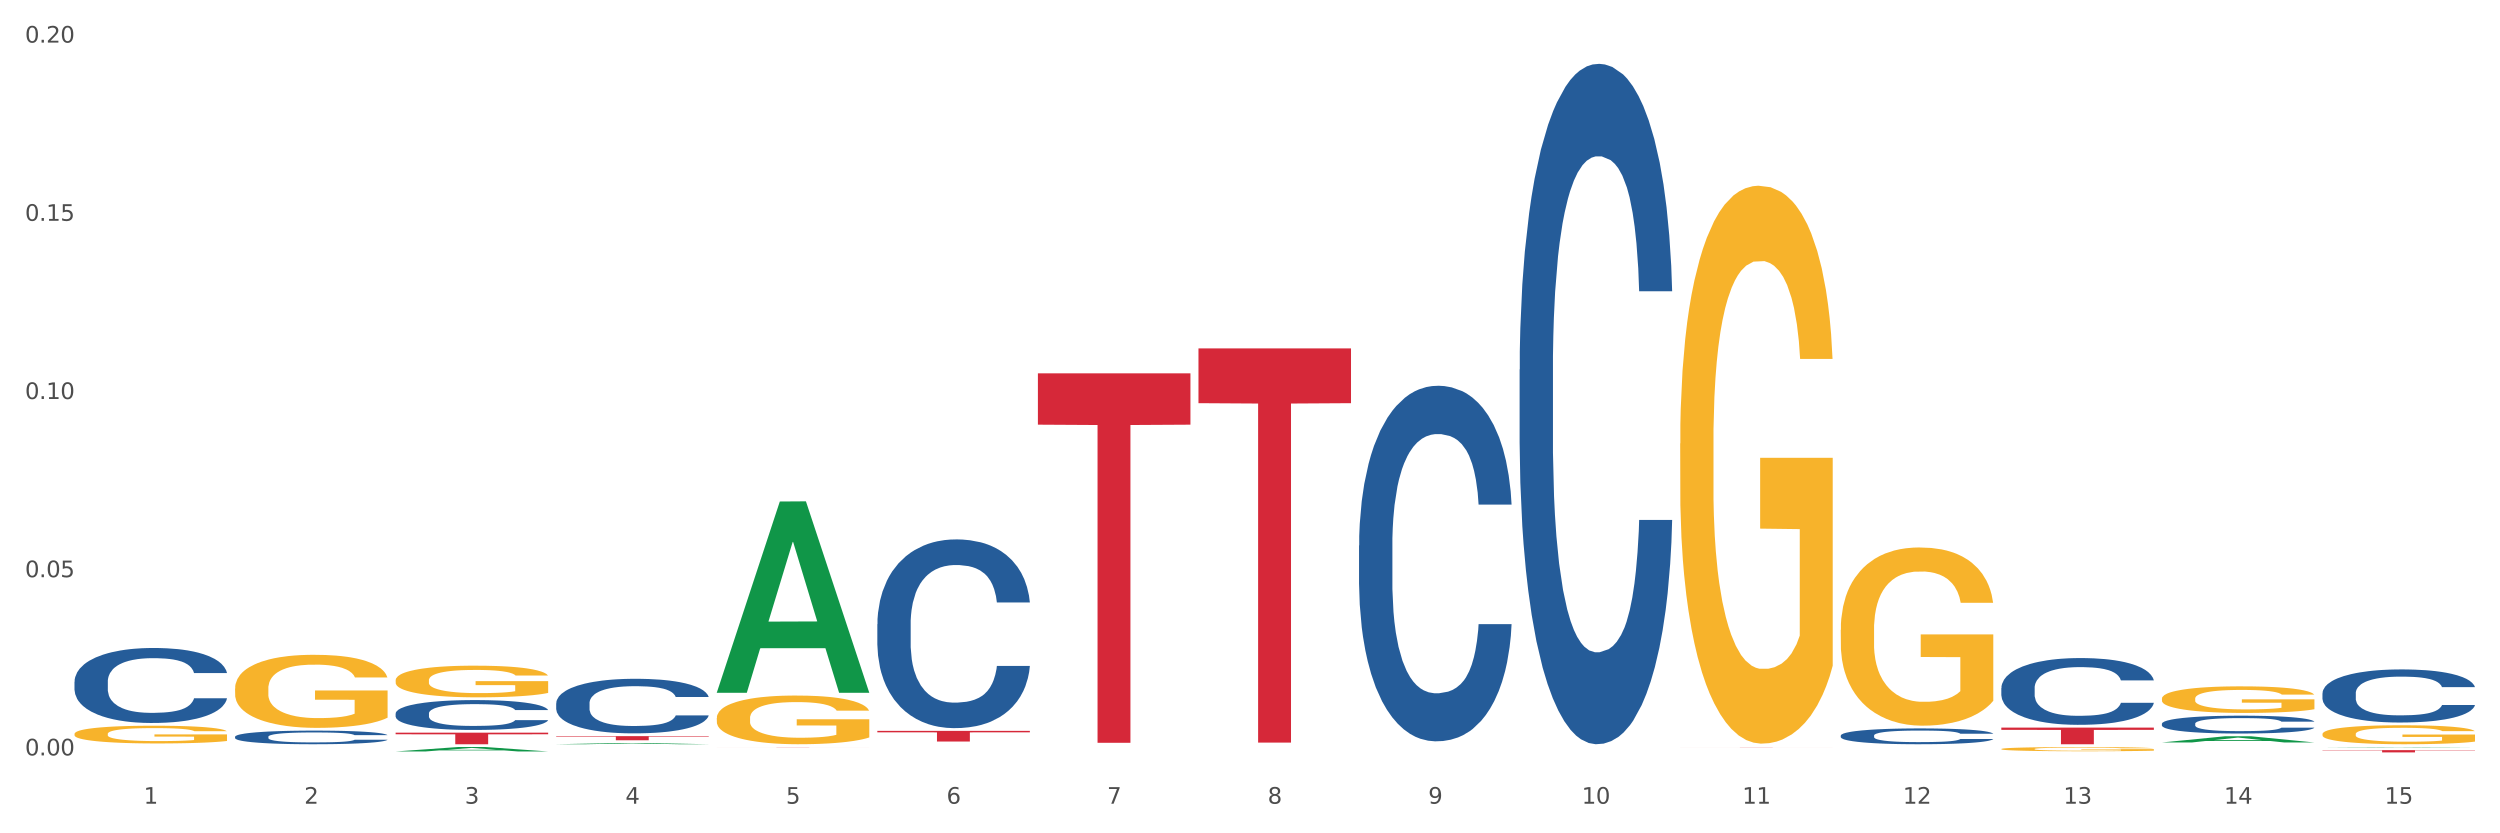 <?xml version="1.0" encoding="utf-8" standalone="no"?>
<!DOCTYPE svg PUBLIC "-//W3C//DTD SVG 1.1//EN"
  "http://www.w3.org/Graphics/SVG/1.1/DTD/svg11.dtd">
<svg xmlns:xlink="http://www.w3.org/1999/xlink" width="1080pt" height="360pt" viewBox="0 0 1080 360" xmlns="http://www.w3.org/2000/svg" version="1.1">
 <rect x="0" y="0" width="1080" height="360" fill="#333333" stroke="none"/>
 <defs>
  <style type="text/css">*{stroke-linejoin: round; stroke-linecap: butt}</style>
 </defs>
 <g id="figure_1">
  <g id="patch_1">
   <path d="M 0 360 
L 1080 360 
L 1080 0 
L 0 0 
z
" style="fill: #ffffff; stroke: #ffffff; stroke-linejoin: miter"/>
  </g>
  <g id="axes_1">
   <g id="matplotlib.axis_1">
    <g id="xtick_1">
     <g id="text_1">
      <!-- 1 -->
      <g style="fill: #4d4d4d" transform="translate(62.07 347.204) scale(0.096 -0.096)">
       <defs>
        <path id="DejaVuSans-31" d="M 794 531 
L 1825 531 
L 1825 4091 
L 703 3866 
L 703 4441 
L 1819 4666 
L 2450 4666 
L 2450 531 
L 3481 531 
L 3481 0 
L 794 0 
L 794 531 
z
" transform="scale(0.016)"/>
       </defs>
       <use xlink:href="#DejaVuSans-31"/>
      </g>
     </g>
    </g>
    <g id="xtick_2">
     <g id="text_2">
      <!-- 2 -->
      <g style="fill: #4d4d4d" transform="translate(131.436 347.204) scale(0.096 -0.096)">
       <defs>
        <path id="DejaVuSans-32" d="M 1228 531 
L 3431 531 
L 3431 0 
L 469 0 
L 469 531 
Q 828 903 1448 1529 
Q 2069 2156 2228 2338 
Q 2531 2678 2651 2914 
Q 2772 3150 2772 3378 
Q 2772 3750 2511 3984 
Q 2250 4219 1831 4219 
Q 1534 4219 1204 4116 
Q 875 4013 500 3803 
L 500 4441 
Q 881 4594 1212 4672 
Q 1544 4750 1819 4750 
Q 2544 4750 2975 4387 
Q 3406 4025 3406 3419 
Q 3406 3131 3298 2873 
Q 3191 2616 2906 2266 
Q 2828 2175 2409 1742 
Q 1991 1309 1228 531 
z
" transform="scale(0.016)"/>
       </defs>
       <use xlink:href="#DejaVuSans-32"/>
      </g>
     </g>
    </g>
    <g id="xtick_3">
     <g id="text_3">
      <!-- 3 -->
      <g style="fill: #4d4d4d" transform="translate(200.802 347.204) scale(0.096 -0.096)">
       <defs>
        <path id="DejaVuSans-33" d="M 2597 2516 
Q 3050 2419 3304 2112 
Q 3559 1806 3559 1356 
Q 3559 666 3084 287 
Q 2609 -91 1734 -91 
Q 1441 -91 1130 -33 
Q 819 25 488 141 
L 488 750 
Q 750 597 1062 519 
Q 1375 441 1716 441 
Q 2309 441 2620 675 
Q 2931 909 2931 1356 
Q 2931 1769 2642 2001 
Q 2353 2234 1838 2234 
L 1294 2234 
L 1294 2753 
L 1863 2753 
Q 2328 2753 2575 2939 
Q 2822 3125 2822 3475 
Q 2822 3834 2567 4026 
Q 2313 4219 1838 4219 
Q 1578 4219 1281 4162 
Q 984 4106 628 3988 
L 628 4550 
Q 988 4650 1302 4700 
Q 1616 4750 1894 4750 
Q 2613 4750 3031 4423 
Q 3450 4097 3450 3541 
Q 3450 3153 3228 2886 
Q 3006 2619 2597 2516 
z
" transform="scale(0.016)"/>
       </defs>
       <use xlink:href="#DejaVuSans-33"/>
      </g>
     </g>
    </g>
    <g id="xtick_4">
     <g id="text_4">
      <!-- 4 -->
      <g style="fill: #4d4d4d" transform="translate(270.169 347.204) scale(0.096 -0.096)">
       <defs>
        <path id="DejaVuSans-34" d="M 2419 4116 
L 825 1625 
L 2419 1625 
L 2419 4116 
z
M 2253 4666 
L 3047 4666 
L 3047 1625 
L 3713 1625 
L 3713 1100 
L 3047 1100 
L 3047 0 
L 2419 0 
L 2419 1100 
L 313 1100 
L 313 1709 
L 2253 4666 
z
" transform="scale(0.016)"/>
       </defs>
       <use xlink:href="#DejaVuSans-34"/>
      </g>
     </g>
    </g>
    <g id="xtick_5">
     <g id="text_5">
      <!-- 5 -->
      <g style="fill: #4d4d4d" transform="translate(339.535 347.204) scale(0.096 -0.096)">
       <defs>
        <path id="DejaVuSans-35" d="M 691 4666 
L 3169 4666 
L 3169 4134 
L 1269 4134 
L 1269 2991 
Q 1406 3038 1543 3061 
Q 1681 3084 1819 3084 
Q 2600 3084 3056 2656 
Q 3513 2228 3513 1497 
Q 3513 744 3044 326 
Q 2575 -91 1722 -91 
Q 1428 -91 1123 -41 
Q 819 9 494 109 
L 494 744 
Q 775 591 1075 516 
Q 1375 441 1709 441 
Q 2250 441 2565 725 
Q 2881 1009 2881 1497 
Q 2881 1984 2565 2268 
Q 2250 2553 1709 2553 
Q 1456 2553 1204 2497 
Q 953 2441 691 2322 
L 691 4666 
z
" transform="scale(0.016)"/>
       </defs>
       <use xlink:href="#DejaVuSans-35"/>
      </g>
     </g>
    </g>
    <g id="xtick_6">
     <g id="text_6">
      <!-- 6 -->
      <g style="fill: #4d4d4d" transform="translate(408.901 347.204) scale(0.096 -0.096)">
       <defs>
        <path id="DejaVuSans-36" d="M 2113 2584 
Q 1688 2584 1439 2293 
Q 1191 2003 1191 1497 
Q 1191 994 1439 701 
Q 1688 409 2113 409 
Q 2538 409 2786 701 
Q 3034 994 3034 1497 
Q 3034 2003 2786 2293 
Q 2538 2584 2113 2584 
z
M 3366 4563 
L 3366 3988 
Q 3128 4100 2886 4159 
Q 2644 4219 2406 4219 
Q 1781 4219 1451 3797 
Q 1122 3375 1075 2522 
Q 1259 2794 1537 2939 
Q 1816 3084 2150 3084 
Q 2853 3084 3261 2657 
Q 3669 2231 3669 1497 
Q 3669 778 3244 343 
Q 2819 -91 2113 -91 
Q 1303 -91 875 529 
Q 447 1150 447 2328 
Q 447 3434 972 4092 
Q 1497 4750 2381 4750 
Q 2619 4750 2861 4703 
Q 3103 4656 3366 4563 
z
" transform="scale(0.016)"/>
       </defs>
       <use xlink:href="#DejaVuSans-36"/>
      </g>
     </g>
    </g>
    <g id="xtick_7">
     <g id="text_7">
      <!-- 7 -->
      <g style="fill: #4d4d4d" transform="translate(478.267 347.204) scale(0.096 -0.096)">
       <defs>
        <path id="DejaVuSans-37" d="M 525 4666 
L 3525 4666 
L 3525 4397 
L 1831 0 
L 1172 0 
L 2766 4134 
L 525 4134 
L 525 4666 
z
" transform="scale(0.016)"/>
       </defs>
       <use xlink:href="#DejaVuSans-37"/>
      </g>
     </g>
    </g>
    <g id="xtick_8">
     <g id="text_8">
      <!-- 8 -->
      <g style="fill: #4d4d4d" transform="translate(547.634 347.204) scale(0.096 -0.096)">
       <defs>
        <path id="DejaVuSans-38" d="M 2034 2216 
Q 1584 2216 1326 1975 
Q 1069 1734 1069 1313 
Q 1069 891 1326 650 
Q 1584 409 2034 409 
Q 2484 409 2743 651 
Q 3003 894 3003 1313 
Q 3003 1734 2745 1975 
Q 2488 2216 2034 2216 
z
M 1403 2484 
Q 997 2584 770 2862 
Q 544 3141 544 3541 
Q 544 4100 942 4425 
Q 1341 4750 2034 4750 
Q 2731 4750 3128 4425 
Q 3525 4100 3525 3541 
Q 3525 3141 3298 2862 
Q 3072 2584 2669 2484 
Q 3125 2378 3379 2068 
Q 3634 1759 3634 1313 
Q 3634 634 3220 271 
Q 2806 -91 2034 -91 
Q 1263 -91 848 271 
Q 434 634 434 1313 
Q 434 1759 690 2068 
Q 947 2378 1403 2484 
z
M 1172 3481 
Q 1172 3119 1398 2916 
Q 1625 2713 2034 2713 
Q 2441 2713 2670 2916 
Q 2900 3119 2900 3481 
Q 2900 3844 2670 4047 
Q 2441 4250 2034 4250 
Q 1625 4250 1398 4047 
Q 1172 3844 1172 3481 
z
" transform="scale(0.016)"/>
       </defs>
       <use xlink:href="#DejaVuSans-38"/>
      </g>
     </g>
    </g>
    <g id="xtick_9">
     <g id="text_9">
      <!-- 9 -->
      <g style="fill: #4d4d4d" transform="translate(617 347.204) scale(0.096 -0.096)">
       <defs>
        <path id="DejaVuSans-39" d="M 703 97 
L 703 672 
Q 941 559 1184 500 
Q 1428 441 1663 441 
Q 2288 441 2617 861 
Q 2947 1281 2994 2138 
Q 2813 1869 2534 1725 
Q 2256 1581 1919 1581 
Q 1219 1581 811 2004 
Q 403 2428 403 3163 
Q 403 3881 828 4315 
Q 1253 4750 1959 4750 
Q 2769 4750 3195 4129 
Q 3622 3509 3622 2328 
Q 3622 1225 3098 567 
Q 2575 -91 1691 -91 
Q 1453 -91 1209 -44 
Q 966 3 703 97 
z
M 1959 2075 
Q 2384 2075 2632 2365 
Q 2881 2656 2881 3163 
Q 2881 3666 2632 3958 
Q 2384 4250 1959 4250 
Q 1534 4250 1286 3958 
Q 1038 3666 1038 3163 
Q 1038 2656 1286 2365 
Q 1534 2075 1959 2075 
z
" transform="scale(0.016)"/>
       </defs>
       <use xlink:href="#DejaVuSans-39"/>
      </g>
     </g>
    </g>
    <g id="xtick_10">
     <g id="text_10">
      <!-- 10 -->
      <g style="fill: #4d4d4d" transform="translate(683.312 347.204) scale(0.096 -0.096)">
       <defs>
        <path id="DejaVuSans-30" d="M 2034 4250 
Q 1547 4250 1301 3770 
Q 1056 3291 1056 2328 
Q 1056 1369 1301 889 
Q 1547 409 2034 409 
Q 2525 409 2770 889 
Q 3016 1369 3016 2328 
Q 3016 3291 2770 3770 
Q 2525 4250 2034 4250 
z
M 2034 4750 
Q 2819 4750 3233 4129 
Q 3647 3509 3647 2328 
Q 3647 1150 3233 529 
Q 2819 -91 2034 -91 
Q 1250 -91 836 529 
Q 422 1150 422 2328 
Q 422 3509 836 4129 
Q 1250 4750 2034 4750 
z
" transform="scale(0.016)"/>
       </defs>
       <use xlink:href="#DejaVuSans-31"/>
       <use xlink:href="#DejaVuSans-30" transform="translate(63.623 0)"/>
      </g>
     </g>
    </g>
    <g id="xtick_11">
     <g id="text_11">
      <!-- 11 -->
      <g style="fill: #4d4d4d" transform="translate(752.678 347.204) scale(0.096 -0.096)">
       <use xlink:href="#DejaVuSans-31"/>
       <use xlink:href="#DejaVuSans-31" transform="translate(63.623 0)"/>
      </g>
     </g>
    </g>
    <g id="xtick_12">
     <g id="text_12">
      <!-- 12 -->
      <g style="fill: #4d4d4d" transform="translate(822.044 347.204) scale(0.096 -0.096)">
       <use xlink:href="#DejaVuSans-31"/>
       <use xlink:href="#DejaVuSans-32" transform="translate(63.623 0)"/>
      </g>
     </g>
    </g>
    <g id="xtick_13">
     <g id="text_13">
      <!-- 13 -->
      <g style="fill: #4d4d4d" transform="translate(891.411 347.204) scale(0.096 -0.096)">
       <use xlink:href="#DejaVuSans-31"/>
       <use xlink:href="#DejaVuSans-33" transform="translate(63.623 0)"/>
      </g>
     </g>
    </g>
    <g id="xtick_14">
     <g id="text_14">
      <!-- 14 -->
      <g style="fill: #4d4d4d" transform="translate(960.777 347.204) scale(0.096 -0.096)">
       <use xlink:href="#DejaVuSans-31"/>
       <use xlink:href="#DejaVuSans-34" transform="translate(63.623 0)"/>
      </g>
     </g>
    </g>
    <g id="xtick_15">
     <g id="text_15">
      <!-- 15 -->
      <g style="fill: #4d4d4d" transform="translate(1030.143 347.204) scale(0.096 -0.096)">
       <use xlink:href="#DejaVuSans-31"/>
       <use xlink:href="#DejaVuSans-35" transform="translate(63.623 0)"/>
      </g>
     </g>
    </g>
    <g id="xtick_16"/>
    <g id="xtick_17"/>
    <g id="xtick_18"/>
    <g id="xtick_19"/>
    <g id="xtick_20"/>
    <g id="xtick_21"/>
    <g id="xtick_22"/>
    <g id="xtick_23"/>
    <g id="xtick_24"/>
    <g id="xtick_25"/>
    <g id="xtick_26"/>
    <g id="xtick_27"/>
    <g id="xtick_28"/>
    <g id="xtick_29"/>
   </g>
   <g id="matplotlib.axis_2">
    <g id="ytick_1">
     <g id="text_16">
      <!-- 0.00 -->
      <g style="fill: #4d4d4d" transform="translate(10.8 326.34) scale(0.096 -0.096)">
       <defs>
        <path id="DejaVuSans-2e" d="M 684 794 
L 1344 794 
L 1344 0 
L 684 0 
L 684 794 
z
" transform="scale(0.016)"/>
       </defs>
       <use xlink:href="#DejaVuSans-30"/>
       <use xlink:href="#DejaVuSans-2e" transform="translate(63.623 0)"/>
       <use xlink:href="#DejaVuSans-30" transform="translate(95.41 0)"/>
       <use xlink:href="#DejaVuSans-30" transform="translate(159.033 0)"/>
      </g>
     </g>
    </g>
    <g id="ytick_2">
     <g id="text_17">
      <!-- 0.05 -->
      <g style="fill: #4d4d4d" transform="translate(10.8 249.357) scale(0.096 -0.096)">
       <use xlink:href="#DejaVuSans-30"/>
       <use xlink:href="#DejaVuSans-2e" transform="translate(63.623 0)"/>
       <use xlink:href="#DejaVuSans-30" transform="translate(95.41 0)"/>
       <use xlink:href="#DejaVuSans-35" transform="translate(159.033 0)"/>
      </g>
     </g>
    </g>
    <g id="ytick_3">
     <g id="text_18">
      <!-- 0.10 -->
      <g style="fill: #4d4d4d" transform="translate(10.8 172.375) scale(0.096 -0.096)">
       <use xlink:href="#DejaVuSans-30"/>
       <use xlink:href="#DejaVuSans-2e" transform="translate(63.623 0)"/>
       <use xlink:href="#DejaVuSans-31" transform="translate(95.41 0)"/>
       <use xlink:href="#DejaVuSans-30" transform="translate(159.033 0)"/>
      </g>
     </g>
    </g>
    <g id="ytick_4">
     <g id="text_19">
      <!-- 0.15 -->
      <g style="fill: #4d4d4d" transform="translate(10.8 95.392) scale(0.096 -0.096)">
       <use xlink:href="#DejaVuSans-30"/>
       <use xlink:href="#DejaVuSans-2e" transform="translate(63.623 0)"/>
       <use xlink:href="#DejaVuSans-31" transform="translate(95.41 0)"/>
       <use xlink:href="#DejaVuSans-35" transform="translate(159.033 0)"/>
      </g>
     </g>
    </g>
    <g id="ytick_5">
     <g id="text_20">
      <!-- 0.20 -->
      <g style="fill: #4d4d4d" transform="translate(10.8 18.409) scale(0.096 -0.096)">
       <use xlink:href="#DejaVuSans-30"/>
       <use xlink:href="#DejaVuSans-2e" transform="translate(63.623 0)"/>
       <use xlink:href="#DejaVuSans-32" transform="translate(95.41 0)"/>
       <use xlink:href="#DejaVuSans-30" transform="translate(159.033 0)"/>
      </g>
     </g>
    </g>
    <g id="ytick_6"/>
    <g id="ytick_7"/>
    <g id="ytick_8"/>
    <g id="ytick_9"/>
   </g>
   <g id="PolyCollection_1">
    <path d="M 170.907 324.628 
L 170.975 324.626 
L 198.15 322.695 
L 209.427 322.693 
L 236.805 324.631 
L 223.762 324.631 
L 217.851 324.18 
L 189.794 324.18 
L 189.59 324.187 
L 183.883 324.631 
L 170.907 324.631 
L 170.907 324.628 
L 193.326 323.911 
L 214.319 323.909 
L 203.924 323.106 
L 203.788 323.102 
L 203.653 323.108 
L 193.258 323.909 
L 193.326 323.911 
L 170.907 324.628 
z
" clip-path="url(#p72966d7bd6)" style="fill: #109648"/>
    <path d="M 240.274 321.511 
L 240.342 321.511 
L 267.516 320.975 
L 278.793 320.974 
L 306.172 321.512 
L 293.128 321.512 
L 287.217 321.387 
L 259.16 321.387 
L 258.956 321.389 
L 253.249 321.512 
L 240.274 321.512 
L 240.274 321.511 
L 262.693 321.312 
L 283.685 321.312 
L 273.291 321.089 
L 273.155 321.088 
L 273.019 321.089 
L 262.625 321.312 
L 262.693 321.312 
L 240.274 321.511 
z
" clip-path="url(#p72966d7bd6)" style="fill: #109648"/>
    <path d="M 1003.302 322.878 
L 1003.37 322.878 
L 1030.544 322.693 
L 1041.822 322.693 
L 1069.2 322.878 
L 1056.156 322.878 
L 1050.246 322.835 
L 1022.188 322.835 
L 1021.984 322.836 
L 1016.278 322.878 
L 1003.302 322.878 
L 1003.302 322.878 
L 1025.721 322.809 
L 1046.713 322.809 
L 1036.319 322.732 
L 1036.183 322.732 
L 1036.047 322.733 
L 1025.653 322.809 
L 1025.721 322.809 
L 1003.302 322.878 
z
" clip-path="url(#p72966d7bd6)" style="fill: #109648"/>
    <path d="M 933.936 320.741 
L 934.004 320.739 
L 961.178 318.07 
L 972.456 318.068 
L 999.834 320.746 
L 986.79 320.746 
L 980.88 320.122 
L 952.822 320.122 
L 952.618 320.133 
L 946.912 320.746 
L 933.936 320.746 
L 933.936 320.741 
L 956.355 319.75 
L 977.347 319.748 
L 966.953 318.639 
L 966.817 318.634 
L 966.681 318.641 
L 956.287 319.748 
L 956.355 319.75 
L 933.936 320.741 
z
" clip-path="url(#p72966d7bd6)" style="fill: #109648"/>
    <path d="M 309.64 299.139 
L 309.708 299.061 
L 336.882 216.65 
L 348.16 216.573 
L 375.538 299.295 
L 362.494 299.295 
L 356.584 280.032 
L 328.526 280.032 
L 328.322 280.342 
L 322.616 299.295 
L 309.64 299.295 
L 309.64 299.139 
L 332.059 268.536 
L 353.051 268.458 
L 342.657 234.205 
L 342.521 234.049 
L 342.385 234.282 
L 331.991 268.458 
L 332.059 268.536 
L 309.64 299.139 
z
" clip-path="url(#p72966d7bd6)" style="fill: #109648"/>
    <path d="M 587.105 235.667 
L 587.183 235.526 
L 587.183 231.598 
L 587.416 226.268 
L 588.273 216.447 
L 589.364 209.012 
L 591.233 200.315 
L 592.246 196.667 
L 593.57 192.599 
L 596.296 186.005 
L 599.412 180.394 
L 601.593 177.308 
L 603.229 175.344 
L 606.89 171.836 
L 608.993 170.293 
L 611.174 169.031 
L 613.043 168.189 
L 616.159 167.207 
L 618.652 166.786 
L 621.534 166.646 
L 623.948 166.786 
L 627.142 167.347 
L 631.816 169.031 
L 633.607 170.013 
L 636.022 171.696 
L 638.514 173.941 
L 640.54 176.185 
L 642.877 179.412 
L 645.291 183.62 
L 647.628 188.951 
L 649.264 193.861 
L 650.588 199.052 
L 651.756 205.365 
L 652.613 212.239 
L 653.003 217.991 
L 638.748 217.991 
L 638.359 212.8 
L 637.58 207.189 
L 636.801 203.401 
L 635.944 200.315 
L 634.62 196.807 
L 633.451 194.563 
L 631.504 191.897 
L 629.713 190.214 
L 628.233 189.232 
L 626.441 188.39 
L 622.624 187.548 
L 619.898 187.548 
L 618.184 187.829 
L 616.081 188.53 
L 614.29 189.512 
L 612.186 191.196 
L 610.551 193.02 
L 608.915 195.405 
L 607.98 197.088 
L 606.578 200.174 
L 605.643 202.699 
L 604.397 207.048 
L 603.696 210.135 
L 602.45 218.131 
L 601.905 224.023 
L 601.671 228.091 
L 601.515 232.58 
L 601.515 254.465 
L 601.982 264.285 
L 602.372 268.494 
L 602.995 273.263 
L 604.163 279.436 
L 605.877 285.468 
L 607.669 289.817 
L 609.149 292.483 
L 610.551 294.447 
L 611.953 295.99 
L 613.666 297.393 
L 615.069 298.234 
L 617.172 299.076 
L 619.664 299.497 
L 621.612 299.497 
L 625.584 298.796 
L 627.376 298.094 
L 629.089 297.112 
L 630.959 295.569 
L 632.439 293.886 
L 633.296 292.623 
L 634.698 289.958 
L 635.788 287.152 
L 636.723 283.925 
L 637.346 281.12 
L 638.047 276.911 
L 638.592 272.141 
L 638.748 269.616 
L 653.003 269.616 
L 652.691 274.666 
L 652.146 279.576 
L 651.055 286.17 
L 650.199 289.958 
L 648.874 294.587 
L 647.472 298.515 
L 645.525 302.864 
L 643.733 306.091 
L 641.864 308.896 
L 639.839 311.421 
L 636.178 314.929 
L 634.853 315.911 
L 632.049 317.594 
L 629.868 318.576 
L 626.675 319.558 
L 623.403 320.119 
L 619.976 320.259 
L 616.938 319.979 
L 613.589 319.137 
L 611.485 318.295 
L 609.149 317.033 
L 606.422 315.069 
L 603.852 312.684 
L 601.437 309.878 
L 599.178 306.652 
L 597.075 303.004 
L 594.349 296.972 
L 592.324 291.08 
L 590.844 285.609 
L 589.831 280.979 
L 588.818 275.087 
L 588.273 271.019 
L 587.416 261.199 
L 587.105 252.08 
L 587.105 235.667 
z
" clip-path="url(#p72966d7bd6)" style="fill: #255c99"/>
    <path d="M 379.006 269.656 
L 379.084 269.582 
L 379.084 267.497 
L 379.318 264.667 
L 380.175 259.454 
L 381.265 255.508 
L 383.134 250.891 
L 384.147 248.955 
L 385.471 246.795 
L 388.198 243.295 
L 391.313 240.317 
L 393.494 238.679 
L 395.13 237.636 
L 398.791 235.774 
L 400.894 234.955 
L 403.075 234.285 
L 404.945 233.838 
L 408.06 233.317 
L 410.553 233.094 
L 413.435 233.019 
L 415.85 233.094 
L 419.043 233.392 
L 423.717 234.285 
L 425.509 234.806 
L 427.923 235.7 
L 430.416 236.891 
L 432.441 238.083 
L 434.778 239.796 
L 437.193 242.03 
L 439.529 244.859 
L 441.165 247.466 
L 442.489 250.221 
L 443.658 253.572 
L 444.515 257.221 
L 444.904 260.274 
L 430.65 260.274 
L 430.26 257.518 
L 429.481 254.54 
L 428.702 252.529 
L 427.845 250.891 
L 426.521 249.029 
L 425.353 247.838 
L 423.405 246.423 
L 421.614 245.529 
L 420.134 245.008 
L 418.342 244.561 
L 414.526 244.115 
L 411.799 244.115 
L 410.086 244.264 
L 407.982 244.636 
L 406.191 245.157 
L 404.088 246.051 
L 402.452 247.019 
L 400.816 248.285 
L 399.882 249.178 
L 398.479 250.816 
L 397.545 252.157 
L 396.298 254.465 
L 395.597 256.104 
L 394.351 260.348 
L 393.806 263.476 
L 393.572 265.635 
L 393.416 268.018 
L 393.416 279.635 
L 393.884 284.847 
L 394.273 287.081 
L 394.896 289.613 
L 396.065 292.889 
L 397.778 296.091 
L 399.57 298.4 
L 401.05 299.815 
L 402.452 300.857 
L 403.854 301.676 
L 405.568 302.421 
L 406.97 302.868 
L 409.073 303.315 
L 411.566 303.538 
L 413.513 303.538 
L 417.485 303.166 
L 419.277 302.793 
L 420.991 302.272 
L 422.86 301.453 
L 424.34 300.559 
L 425.197 299.889 
L 426.599 298.474 
L 427.69 296.985 
L 428.624 295.272 
L 429.247 293.783 
L 429.948 291.549 
L 430.494 289.017 
L 430.65 287.677 
L 444.904 287.677 
L 444.592 290.358 
L 444.047 292.964 
L 442.957 296.464 
L 442.1 298.474 
L 440.776 300.932 
L 439.374 303.017 
L 437.426 305.325 
L 435.635 307.038 
L 433.765 308.527 
L 431.74 309.868 
L 428.079 311.729 
L 426.755 312.25 
L 423.951 313.144 
L 421.77 313.665 
L 418.576 314.187 
L 415.304 314.484 
L 411.877 314.559 
L 408.839 314.41 
L 405.49 313.963 
L 403.387 313.516 
L 401.05 312.846 
L 398.324 311.804 
L 395.753 310.538 
L 393.339 309.048 
L 391.08 307.336 
L 388.976 305.4 
L 386.25 302.198 
L 384.225 299.07 
L 382.745 296.166 
L 381.732 293.709 
L 380.72 290.581 
L 380.175 288.421 
L 379.318 283.209 
L 379.006 278.369 
L 379.006 269.656 
z
" clip-path="url(#p72966d7bd6)" style="fill: #255c99"/>
    <path d="M 240.274 303.831 
L 240.352 303.809 
L 240.352 303.207 
L 240.585 302.388 
L 241.442 300.881 
L 242.533 299.74 
L 244.402 298.405 
L 245.415 297.845 
L 246.739 297.22 
L 249.465 296.208 
L 252.581 295.347 
L 254.762 294.873 
L 256.398 294.572 
L 260.059 294.033 
L 262.162 293.797 
L 264.343 293.603 
L 266.212 293.474 
L 269.328 293.323 
L 271.821 293.258 
L 274.703 293.237 
L 277.117 293.258 
L 280.311 293.344 
L 284.985 293.603 
L 286.776 293.754 
L 289.191 294.012 
L 291.683 294.356 
L 293.709 294.701 
L 296.045 295.196 
L 298.46 295.842 
L 300.797 296.66 
L 302.433 297.414 
L 303.757 298.211 
L 304.925 299.18 
L 305.782 300.235 
L 306.172 301.118 
L 291.917 301.118 
L 291.528 300.321 
L 290.749 299.46 
L 289.97 298.878 
L 289.113 298.405 
L 287.789 297.866 
L 286.62 297.522 
L 284.673 297.113 
L 282.881 296.854 
L 281.401 296.704 
L 279.61 296.574 
L 275.793 296.445 
L 273.067 296.445 
L 271.353 296.488 
L 269.25 296.596 
L 267.458 296.747 
L 265.355 297.005 
L 263.72 297.285 
L 262.084 297.651 
L 261.149 297.909 
L 259.747 298.383 
L 258.812 298.771 
L 257.566 299.438 
L 256.865 299.912 
L 255.619 301.139 
L 255.073 302.044 
L 254.84 302.668 
L 254.684 303.357 
L 254.684 306.716 
L 255.151 308.224 
L 255.541 308.87 
L 256.164 309.602 
L 257.332 310.549 
L 259.046 311.475 
L 260.838 312.143 
L 262.318 312.552 
L 263.72 312.853 
L 265.122 313.09 
L 266.835 313.305 
L 268.237 313.435 
L 270.341 313.564 
L 272.833 313.628 
L 274.78 313.628 
L 278.753 313.521 
L 280.545 313.413 
L 282.258 313.262 
L 284.128 313.026 
L 285.608 312.767 
L 286.465 312.573 
L 287.867 312.164 
L 288.957 311.734 
L 289.892 311.238 
L 290.515 310.808 
L 291.216 310.162 
L 291.761 309.43 
L 291.917 309.042 
L 306.172 309.042 
L 305.86 309.817 
L 305.315 310.571 
L 304.224 311.583 
L 303.367 312.164 
L 302.043 312.875 
L 300.641 313.478 
L 298.694 314.145 
L 296.902 314.64 
L 295.033 315.071 
L 293.008 315.459 
L 289.347 315.997 
L 288.022 316.148 
L 285.218 316.406 
L 283.037 316.557 
L 279.844 316.708 
L 276.572 316.794 
L 273.145 316.815 
L 270.107 316.772 
L 266.757 316.643 
L 264.654 316.514 
L 262.318 316.32 
L 259.591 316.019 
L 257.021 315.653 
L 254.606 315.222 
L 252.347 314.727 
L 250.244 314.167 
L 247.518 313.241 
L 245.493 312.336 
L 244.013 311.497 
L 243 310.786 
L 241.987 309.882 
L 241.442 309.257 
L 240.585 307.75 
L 240.274 306.35 
L 240.274 303.831 
z
" clip-path="url(#p72966d7bd6)" style="fill: #255c99"/>
    <path d="M 933.936 312.639 
L 934.014 312.632 
L 934.014 312.434 
L 934.247 312.167 
L 935.104 311.673 
L 936.195 311.3 
L 938.064 310.863 
L 939.077 310.68 
L 940.401 310.476 
L 943.127 310.144 
L 946.243 309.863 
L 948.424 309.708 
L 950.06 309.609 
L 953.721 309.433 
L 955.824 309.355 
L 958.005 309.292 
L 959.874 309.25 
L 962.99 309.2 
L 965.483 309.179 
L 968.365 309.172 
L 970.779 309.179 
L 973.973 309.207 
L 978.647 309.292 
L 980.438 309.341 
L 982.853 309.426 
L 985.346 309.538 
L 987.371 309.651 
L 989.708 309.813 
L 992.122 310.025 
L 994.459 310.292 
L 996.095 310.539 
L 997.419 310.8 
L 998.587 311.117 
L 999.444 311.462 
L 999.834 311.751 
L 985.579 311.751 
L 985.19 311.49 
L 984.411 311.208 
L 983.632 311.018 
L 982.775 310.863 
L 981.451 310.687 
L 980.283 310.574 
L 978.335 310.44 
L 976.544 310.356 
L 975.064 310.306 
L 973.272 310.264 
L 969.455 310.222 
L 966.729 310.222 
L 965.015 310.236 
L 962.912 310.271 
L 961.121 310.321 
L 959.018 310.405 
L 957.382 310.497 
L 955.746 310.616 
L 954.811 310.701 
L 953.409 310.856 
L 952.475 310.983 
L 951.228 311.201 
L 950.527 311.356 
L 949.281 311.758 
L 948.736 312.054 
L 948.502 312.258 
L 948.346 312.484 
L 948.346 313.583 
L 948.814 314.076 
L 949.203 314.287 
L 949.826 314.527 
L 950.995 314.837 
L 952.708 315.14 
L 954.5 315.358 
L 955.98 315.492 
L 957.382 315.591 
L 958.784 315.668 
L 960.498 315.739 
L 961.9 315.781 
L 964.003 315.823 
L 966.495 315.844 
L 968.443 315.844 
L 972.415 315.809 
L 974.207 315.774 
L 975.92 315.725 
L 977.79 315.647 
L 979.27 315.563 
L 980.127 315.499 
L 981.529 315.365 
L 982.619 315.224 
L 983.554 315.062 
L 984.177 314.921 
L 984.878 314.71 
L 985.423 314.471 
L 985.579 314.344 
L 999.834 314.344 
L 999.522 314.597 
L 998.977 314.844 
L 997.886 315.175 
L 997.03 315.365 
L 995.705 315.598 
L 994.303 315.795 
L 992.356 316.014 
L 990.564 316.176 
L 988.695 316.317 
L 986.67 316.443 
L 983.009 316.62 
L 981.685 316.669 
L 978.88 316.753 
L 976.699 316.803 
L 973.506 316.852 
L 970.234 316.88 
L 966.807 316.887 
L 963.769 316.873 
L 960.42 316.831 
L 958.317 316.789 
L 955.98 316.725 
L 953.253 316.627 
L 950.683 316.507 
L 948.268 316.366 
L 946.009 316.204 
L 943.906 316.021 
L 941.18 315.718 
L 939.155 315.422 
L 937.675 315.147 
L 936.662 314.914 
L 935.65 314.619 
L 935.104 314.414 
L 934.247 313.921 
L 933.936 313.463 
L 933.936 312.639 
z
" clip-path="url(#p72966d7bd6)" style="fill: #255c99"/>
    <path d="M 864.57 297.243 
L 864.648 297.217 
L 864.648 296.479 
L 864.881 295.478 
L 865.738 293.634 
L 866.829 292.237 
L 868.698 290.604 
L 869.711 289.919 
L 871.035 289.154 
L 873.761 287.916 
L 876.877 286.862 
L 879.058 286.282 
L 880.694 285.914 
L 884.355 285.255 
L 886.458 284.965 
L 888.639 284.728 
L 890.508 284.57 
L 893.624 284.385 
L 896.117 284.306 
L 898.999 284.28 
L 901.413 284.306 
L 904.607 284.412 
L 909.281 284.728 
L 911.072 284.912 
L 913.487 285.229 
L 915.979 285.65 
L 918.005 286.072 
L 920.341 286.678 
L 922.756 287.468 
L 925.093 288.469 
L 926.729 289.392 
L 928.053 290.366 
L 929.221 291.552 
L 930.078 292.843 
L 930.468 293.923 
L 916.213 293.923 
L 915.824 292.949 
L 915.045 291.895 
L 914.266 291.183 
L 913.409 290.604 
L 912.085 289.945 
L 910.916 289.523 
L 908.969 289.023 
L 907.177 288.707 
L 905.697 288.522 
L 903.906 288.364 
L 900.089 288.206 
L 897.363 288.206 
L 895.649 288.259 
L 893.546 288.39 
L 891.754 288.575 
L 889.651 288.891 
L 888.016 289.233 
L 886.38 289.681 
L 885.445 289.998 
L 884.043 290.577 
L 883.108 291.052 
L 881.862 291.868 
L 881.161 292.448 
L 879.915 293.95 
L 879.369 295.056 
L 879.136 295.821 
L 878.98 296.664 
L 878.98 300.774 
L 879.447 302.618 
L 879.837 303.409 
L 880.46 304.305 
L 881.628 305.464 
L 883.342 306.597 
L 885.134 307.414 
L 886.614 307.914 
L 888.016 308.283 
L 889.418 308.573 
L 891.131 308.837 
L 892.533 308.995 
L 894.637 309.153 
L 897.129 309.232 
L 899.076 309.232 
L 903.049 309.1 
L 904.841 308.968 
L 906.554 308.784 
L 908.424 308.494 
L 909.904 308.178 
L 910.76 307.941 
L 912.163 307.44 
L 913.253 306.913 
L 914.188 306.307 
L 914.811 305.78 
L 915.512 304.99 
L 916.057 304.094 
L 916.213 303.62 
L 930.468 303.62 
L 930.156 304.568 
L 929.611 305.49 
L 928.52 306.729 
L 927.663 307.44 
L 926.339 308.31 
L 924.937 309.047 
L 922.99 309.864 
L 921.198 310.47 
L 919.329 310.997 
L 917.304 311.471 
L 913.643 312.13 
L 912.318 312.315 
L 909.514 312.631 
L 907.333 312.815 
L 904.14 313 
L 900.868 313.105 
L 897.441 313.131 
L 894.403 313.079 
L 891.053 312.921 
L 888.95 312.763 
L 886.614 312.525 
L 883.887 312.157 
L 881.317 311.709 
L 878.902 311.182 
L 876.643 310.576 
L 874.54 309.891 
L 871.814 308.758 
L 869.789 307.651 
L 868.309 306.623 
L 867.296 305.754 
L 866.283 304.647 
L 865.738 303.883 
L 864.881 302.039 
L 864.57 300.326 
L 864.57 297.243 
z
" clip-path="url(#p72966d7bd6)" style="fill: #255c99"/>
    <path d="M 1003.302 299.495 
L 1003.38 299.474 
L 1003.38 298.888 
L 1003.614 298.091 
L 1004.47 296.625 
L 1005.561 295.514 
L 1007.43 294.215 
L 1008.443 293.67 
L 1009.767 293.062 
L 1012.494 292.078 
L 1015.609 291.239 
L 1017.79 290.778 
L 1019.426 290.485 
L 1023.087 289.961 
L 1025.19 289.731 
L 1027.371 289.542 
L 1029.241 289.416 
L 1032.356 289.27 
L 1034.849 289.207 
L 1037.731 289.186 
L 1040.146 289.207 
L 1043.339 289.291 
L 1048.013 289.542 
L 1049.805 289.689 
L 1052.219 289.94 
L 1054.712 290.275 
L 1056.737 290.611 
L 1059.074 291.093 
L 1061.489 291.721 
L 1063.825 292.518 
L 1065.461 293.251 
L 1066.785 294.026 
L 1067.954 294.969 
L 1068.811 295.996 
L 1069.2 296.855 
L 1054.945 296.855 
L 1054.556 296.08 
L 1053.777 295.242 
L 1052.998 294.676 
L 1052.141 294.215 
L 1050.817 293.691 
L 1049.649 293.356 
L 1047.701 292.958 
L 1045.91 292.706 
L 1044.43 292.559 
L 1042.638 292.434 
L 1038.822 292.308 
L 1036.095 292.308 
L 1034.382 292.35 
L 1032.278 292.455 
L 1030.487 292.601 
L 1028.384 292.853 
L 1026.748 293.125 
L 1025.112 293.481 
L 1024.178 293.733 
L 1022.775 294.194 
L 1021.841 294.571 
L 1020.594 295.221 
L 1019.893 295.682 
L 1018.647 296.876 
L 1018.102 297.756 
L 1017.868 298.364 
L 1017.712 299.034 
L 1017.712 302.303 
L 1018.18 303.77 
L 1018.569 304.399 
L 1019.192 305.111 
L 1020.361 306.033 
L 1022.074 306.934 
L 1023.866 307.584 
L 1025.346 307.982 
L 1026.748 308.275 
L 1028.15 308.506 
L 1029.864 308.715 
L 1031.266 308.841 
L 1033.369 308.967 
L 1035.862 309.029 
L 1037.809 309.029 
L 1041.781 308.925 
L 1043.573 308.82 
L 1045.287 308.673 
L 1047.156 308.443 
L 1048.636 308.191 
L 1049.493 308.003 
L 1050.895 307.605 
L 1051.986 307.185 
L 1052.92 306.704 
L 1053.543 306.284 
L 1054.244 305.656 
L 1054.79 304.943 
L 1054.945 304.566 
L 1069.2 304.566 
L 1068.888 305.321 
L 1068.343 306.054 
L 1067.253 307.039 
L 1066.396 307.605 
L 1065.072 308.296 
L 1063.67 308.883 
L 1061.722 309.532 
L 1059.931 310.014 
L 1058.061 310.433 
L 1056.036 310.811 
L 1052.375 311.334 
L 1051.051 311.481 
L 1048.247 311.733 
L 1046.066 311.879 
L 1042.872 312.026 
L 1039.6 312.11 
L 1036.173 312.131 
L 1033.135 312.089 
L 1029.786 311.963 
L 1027.683 311.837 
L 1025.346 311.649 
L 1022.62 311.355 
L 1020.049 310.999 
L 1017.634 310.58 
L 1015.376 310.098 
L 1013.272 309.553 
L 1010.546 308.652 
L 1008.521 307.772 
L 1007.041 306.955 
L 1006.028 306.263 
L 1005.016 305.383 
L 1004.47 304.776 
L 1003.614 303.309 
L 1003.302 301.947 
L 1003.302 299.495 
z
" clip-path="url(#p72966d7bd6)" style="fill: #255c99"/>
    <path d="M 795.203 317.748 
L 795.281 317.742 
L 795.281 317.567 
L 795.515 317.33 
L 796.372 316.893 
L 797.462 316.562 
L 799.332 316.175 
L 800.344 316.013 
L 801.669 315.832 
L 804.395 315.538 
L 807.511 315.289 
L 809.692 315.151 
L 811.327 315.064 
L 814.988 314.908 
L 817.092 314.839 
L 819.273 314.783 
L 821.142 314.746 
L 824.258 314.702 
L 826.75 314.683 
L 829.632 314.677 
L 832.047 314.683 
L 835.241 314.708 
L 839.914 314.783 
L 841.706 314.827 
L 844.121 314.902 
L 846.613 315.002 
L 848.638 315.101 
L 850.975 315.245 
L 853.39 315.432 
L 855.727 315.669 
L 857.362 315.888 
L 858.687 316.119 
L 859.855 316.4 
L 860.712 316.706 
L 861.101 316.962 
L 846.847 316.962 
L 846.457 316.731 
L 845.678 316.481 
L 844.899 316.312 
L 844.043 316.175 
L 842.718 316.019 
L 841.55 315.919 
L 839.603 315.801 
L 837.811 315.726 
L 836.331 315.682 
L 834.54 315.645 
L 830.723 315.607 
L 827.997 315.607 
L 826.283 315.62 
L 824.18 315.651 
L 822.388 315.694 
L 820.285 315.769 
L 818.649 315.851 
L 817.014 315.957 
L 816.079 316.032 
L 814.677 316.169 
L 813.742 316.281 
L 812.496 316.475 
L 811.795 316.612 
L 810.548 316.968 
L 810.003 317.23 
L 809.77 317.411 
L 809.614 317.611 
L 809.614 318.585 
L 810.081 319.022 
L 810.471 319.209 
L 811.094 319.421 
L 812.262 319.696 
L 813.976 319.964 
L 815.767 320.158 
L 817.247 320.276 
L 818.649 320.364 
L 820.051 320.432 
L 821.765 320.495 
L 823.167 320.532 
L 825.27 320.57 
L 827.763 320.588 
L 829.71 320.588 
L 833.683 320.557 
L 835.474 320.526 
L 837.188 320.482 
L 839.057 320.414 
L 840.537 320.339 
L 841.394 320.283 
L 842.796 320.164 
L 843.887 320.039 
L 844.822 319.896 
L 845.445 319.771 
L 846.146 319.583 
L 846.691 319.371 
L 846.847 319.259 
L 861.101 319.259 
L 860.79 319.484 
L 860.245 319.702 
L 859.154 319.995 
L 858.297 320.164 
L 856.973 320.37 
L 855.571 320.545 
L 853.624 320.738 
L 851.832 320.882 
L 849.963 321.007 
L 847.937 321.119 
L 844.276 321.275 
L 842.952 321.319 
L 840.148 321.394 
L 837.967 321.437 
L 834.773 321.481 
L 831.502 321.506 
L 828.074 321.512 
L 825.037 321.5 
L 821.687 321.462 
L 819.584 321.425 
L 817.247 321.369 
L 814.521 321.281 
L 811.951 321.175 
L 809.536 321.05 
L 807.277 320.907 
L 805.174 320.744 
L 802.448 320.476 
L 800.422 320.214 
L 798.942 319.97 
L 797.93 319.764 
L 796.917 319.502 
L 796.372 319.321 
L 795.515 318.884 
L 795.203 318.479 
L 795.203 317.748 
z
" clip-path="url(#p72966d7bd6)" style="fill: #255c99"/>
    <path d="M 933.936 301.812 
L 934.014 301.802 
L 934.014 301.424 
L 934.169 301.099 
L 934.947 300.312 
L 936.114 299.661 
L 936.97 299.315 
L 937.826 299.032 
L 938.837 298.749 
L 940.082 298.455 
L 942.338 298.025 
L 943.739 297.804 
L 945.45 297.574 
L 948.563 297.238 
L 950.819 297.049 
L 953.153 296.892 
L 956.965 296.703 
L 959.455 296.619 
L 962.1 296.556 
L 965.29 296.514 
L 967.702 296.503 
L 972.992 296.535 
L 977.505 296.629 
L 979.683 296.703 
L 982.484 296.829 
L 983.962 296.913 
L 986.374 297.081 
L 988.864 297.301 
L 990.575 297.49 
L 993.143 297.846 
L 995.088 298.203 
L 996.877 298.644 
L 997.811 298.948 
L 998.511 299.231 
L 999.134 299.556 
L 999.756 300.071 
L 985.752 300.071 
L 985.207 299.703 
L 984.351 299.357 
L 983.106 299.021 
L 982.017 298.812 
L 980.15 298.549 
L 978.438 298.381 
L 976.649 298.256 
L 974.47 298.151 
L 972.759 298.098 
L 970.347 298.056 
L 965.601 298.067 
L 962.411 298.151 
L 960.233 298.256 
L 958.832 298.35 
L 957.588 298.455 
L 956.187 298.602 
L 954.553 298.822 
L 953.386 299.021 
L 952.219 299.273 
L 951.286 299.525 
L 950.43 299.819 
L 949.73 300.134 
L 949.185 300.459 
L 948.718 300.857 
L 948.329 301.518 
L 948.329 302.956 
L 948.485 303.281 
L 948.874 303.711 
L 949.341 304.036 
L 950.119 304.425 
L 950.819 304.687 
L 952.141 305.064 
L 953.62 305.379 
L 954.787 305.579 
L 955.954 305.746 
L 957.977 305.977 
L 960.233 306.166 
L 962.178 306.281 
L 964.823 306.386 
L 966.613 306.428 
L 968.169 306.449 
L 971.981 306.449 
L 974.704 306.418 
L 977.738 306.344 
L 980.072 306.25 
L 982.017 306.135 
L 984.196 305.946 
L 985.596 305.767 
L 985.596 303.575 
L 968.48 303.564 
L 968.48 302.106 
L 999.834 302.106 
L 999.834 306.386 
L 998.511 306.607 
L 997.033 306.806 
L 995.477 306.984 
L 993.143 307.205 
L 990.342 307.415 
L 987.852 307.561 
L 985.207 307.687 
L 982.095 307.803 
L 978.049 307.908 
L 975.56 307.95 
L 972.448 307.981 
L 968.791 307.992 
L 965.601 307.971 
L 962.489 307.918 
L 959.221 307.824 
L 956.032 307.687 
L 953.62 307.551 
L 951.208 307.383 
L 948.64 307.163 
L 946.618 306.953 
L 945.061 306.764 
L 943.35 306.523 
L 941.483 306.208 
L 940.082 305.925 
L 938.837 305.631 
L 937.515 305.253 
L 936.581 304.928 
L 935.648 304.519 
L 935.103 304.215 
L 934.48 303.743 
L 934.014 303.082 
L 933.936 301.812 
z
" clip-path="url(#p72966d7bd6)" style="fill: #f7b32b"/>
    <path d="M 864.57 323.567 
L 864.647 323.565 
L 864.647 323.506 
L 864.803 323.455 
L 865.581 323.331 
L 866.748 323.228 
L 867.604 323.174 
L 868.46 323.129 
L 869.471 323.085 
L 870.716 323.038 
L 872.972 322.971 
L 874.373 322.936 
L 876.084 322.9 
L 879.196 322.847 
L 881.453 322.817 
L 883.787 322.792 
L 887.599 322.763 
L 890.089 322.749 
L 892.734 322.739 
L 895.924 322.733 
L 898.336 322.731 
L 903.626 322.736 
L 908.139 322.751 
L 910.317 322.763 
L 913.118 322.782 
L 914.596 322.796 
L 917.008 322.822 
L 919.498 322.857 
L 921.209 322.886 
L 923.777 322.943 
L 925.722 322.999 
L 927.511 323.068 
L 928.445 323.116 
L 929.145 323.161 
L 929.767 323.212 
L 930.39 323.293 
L 916.385 323.293 
L 915.841 323.235 
L 914.985 323.181 
L 913.74 323.128 
L 912.651 323.095 
L 910.784 323.053 
L 909.072 323.027 
L 907.283 323.007 
L 905.104 322.991 
L 903.393 322.982 
L 900.981 322.976 
L 896.235 322.977 
L 893.045 322.991 
L 890.867 323.007 
L 889.466 323.022 
L 888.221 323.038 
L 886.821 323.062 
L 885.187 323.096 
L 884.02 323.128 
L 882.853 323.167 
L 881.919 323.207 
L 881.064 323.253 
L 880.363 323.303 
L 879.819 323.354 
L 879.352 323.417 
L 878.963 323.521 
L 878.963 323.747 
L 879.119 323.798 
L 879.508 323.866 
L 879.974 323.917 
L 880.752 323.979 
L 881.453 324.02 
L 882.775 324.079 
L 884.253 324.129 
L 885.42 324.16 
L 886.587 324.187 
L 888.61 324.223 
L 890.867 324.253 
L 892.812 324.271 
L 895.457 324.287 
L 897.246 324.294 
L 898.802 324.297 
L 902.615 324.297 
L 905.338 324.292 
L 908.372 324.281 
L 910.706 324.266 
L 912.651 324.248 
L 914.829 324.218 
L 916.23 324.19 
L 916.23 323.845 
L 899.114 323.843 
L 899.114 323.613 
L 930.468 323.613 
L 930.468 324.287 
L 929.145 324.322 
L 927.667 324.354 
L 926.111 324.382 
L 923.777 324.416 
L 920.976 324.449 
L 918.486 324.472 
L 915.841 324.492 
L 912.729 324.51 
L 908.683 324.527 
L 906.193 324.534 
L 903.081 324.539 
L 899.425 324.54 
L 896.235 324.537 
L 893.123 324.529 
L 889.855 324.514 
L 886.665 324.492 
L 884.253 324.471 
L 881.842 324.444 
L 879.274 324.41 
L 877.251 324.377 
L 875.695 324.347 
L 873.984 324.309 
L 872.116 324.259 
L 870.716 324.215 
L 869.471 324.168 
L 868.149 324.109 
L 867.215 324.058 
L 866.281 323.993 
L 865.737 323.945 
L 865.114 323.871 
L 864.647 323.767 
L 864.57 323.567 
z
" clip-path="url(#p72966d7bd6)" style="fill: #f7b32b"/>
    <path d="M 795.203 272.08 
L 795.281 272.01 
L 795.281 269.479 
L 795.437 267.299 
L 796.215 262.025 
L 797.382 257.666 
L 798.238 255.345 
L 799.094 253.447 
L 800.105 251.548 
L 801.35 249.579 
L 803.606 246.696 
L 805.006 245.22 
L 806.718 243.673 
L 809.83 241.423 
L 812.086 240.157 
L 814.42 239.102 
L 818.233 237.837 
L 820.722 237.274 
L 823.368 236.852 
L 826.557 236.571 
L 828.969 236.501 
L 834.26 236.712 
L 838.772 237.344 
L 840.951 237.837 
L 843.752 238.68 
L 845.23 239.243 
L 847.642 240.368 
L 850.131 241.845 
L 851.843 243.11 
L 854.41 245.501 
L 856.355 247.892 
L 858.145 250.845 
L 859.078 252.884 
L 859.779 254.783 
L 860.401 256.963 
L 861.024 260.408 
L 847.019 260.408 
L 846.475 257.947 
L 845.619 255.627 
L 844.374 253.376 
L 843.285 251.97 
L 841.418 250.212 
L 839.706 249.087 
L 837.916 248.243 
L 835.738 247.54 
L 834.026 247.189 
L 831.615 246.907 
L 826.869 246.978 
L 823.679 247.54 
L 821.5 248.243 
L 820.1 248.876 
L 818.855 249.579 
L 817.455 250.564 
L 815.821 252.04 
L 814.654 253.376 
L 813.487 255.064 
L 812.553 256.752 
L 811.697 258.72 
L 810.997 260.83 
L 810.453 263.01 
L 809.986 265.682 
L 809.597 270.112 
L 809.597 279.745 
L 809.752 281.925 
L 810.141 284.808 
L 810.608 286.987 
L 811.386 289.589 
L 812.086 291.347 
L 813.409 293.878 
L 814.887 295.988 
L 816.054 297.324 
L 817.221 298.449 
L 819.244 299.996 
L 821.5 301.262 
L 823.445 302.035 
L 826.091 302.738 
L 827.88 303.019 
L 829.436 303.16 
L 833.248 303.16 
L 835.971 302.949 
L 839.006 302.457 
L 841.34 301.824 
L 843.285 301.051 
L 845.463 299.785 
L 846.864 298.59 
L 846.864 283.894 
L 829.747 283.823 
L 829.747 274.049 
L 861.101 274.049 
L 861.101 302.738 
L 859.779 304.215 
L 858.3 305.551 
L 856.744 306.746 
L 854.41 308.223 
L 851.61 309.629 
L 849.12 310.614 
L 846.475 311.457 
L 843.363 312.231 
L 839.317 312.934 
L 836.827 313.215 
L 833.715 313.426 
L 830.059 313.496 
L 826.869 313.356 
L 823.757 313.004 
L 820.489 312.371 
L 817.299 311.457 
L 814.887 310.543 
L 812.475 309.418 
L 809.908 307.942 
L 807.885 306.535 
L 806.329 305.27 
L 804.617 303.652 
L 802.75 301.543 
L 801.35 299.644 
L 800.105 297.675 
L 798.782 295.144 
L 797.849 292.964 
L 796.915 290.222 
L 796.37 288.183 
L 795.748 285.019 
L 795.281 280.589 
L 795.203 272.08 
z
" clip-path="url(#p72966d7bd6)" style="fill: #f7b32b"/>
    <path d="M 725.837 191.605 
L 725.915 191.385 
L 725.915 183.461 
L 726.071 176.637 
L 726.849 160.128 
L 728.016 146.481 
L 728.871 139.217 
L 729.727 133.273 
L 730.739 127.33 
L 731.984 121.167 
L 734.24 112.142 
L 735.64 107.519 
L 737.352 102.677 
L 740.464 95.633 
L 742.72 91.671 
L 745.054 88.369 
L 748.866 84.407 
L 751.356 82.646 
L 754.001 81.325 
L 757.191 80.445 
L 759.603 80.224 
L 764.894 80.885 
L 769.406 82.866 
L 771.585 84.407 
L 774.385 87.048 
L 775.864 88.809 
L 778.275 92.331 
L 780.765 96.954 
L 782.477 100.916 
L 785.044 108.4 
L 786.989 115.884 
L 788.779 125.129 
L 789.712 131.512 
L 790.412 137.456 
L 791.035 144.279 
L 791.657 155.065 
L 777.653 155.065 
L 777.108 147.361 
L 776.253 140.097 
L 775.008 133.053 
L 773.919 128.651 
L 772.051 123.148 
L 770.34 119.626 
L 768.55 116.985 
L 766.372 114.783 
L 764.66 113.683 
L 762.248 112.802 
L 757.502 113.022 
L 754.313 114.783 
L 752.134 116.985 
L 750.734 118.966 
L 749.489 121.167 
L 748.088 124.248 
L 746.455 128.871 
L 745.288 133.053 
L 744.121 138.336 
L 743.187 143.619 
L 742.331 149.782 
L 741.631 156.386 
L 741.086 163.21 
L 740.62 171.574 
L 740.23 185.442 
L 740.23 215.598 
L 740.386 222.422 
L 740.775 231.447 
L 741.242 238.271 
L 742.02 246.415 
L 742.72 251.918 
L 744.043 259.842 
L 745.521 266.446 
L 746.688 270.628 
L 747.855 274.15 
L 749.878 278.993 
L 752.134 282.955 
L 754.079 285.376 
L 756.724 287.578 
L 758.514 288.458 
L 760.07 288.898 
L 763.882 288.898 
L 766.605 288.238 
L 769.639 286.697 
L 771.974 284.716 
L 773.919 282.295 
L 776.097 278.332 
L 777.497 274.59 
L 777.497 228.585 
L 760.381 228.365 
L 760.381 197.769 
L 791.735 197.769 
L 791.735 287.578 
L 790.412 292.2 
L 788.934 296.382 
L 787.378 300.124 
L 785.044 304.747 
L 782.243 309.149 
L 779.754 312.231 
L 777.108 314.872 
L 773.996 317.294 
L 769.951 319.495 
L 767.461 320.375 
L 764.349 321.036 
L 760.692 321.256 
L 757.502 320.816 
L 754.39 319.715 
L 751.123 317.734 
L 747.933 314.872 
L 745.521 312.011 
L 743.109 308.489 
L 740.542 303.866 
L 738.519 299.464 
L 736.963 295.502 
L 735.251 290.439 
L 733.384 283.835 
L 731.984 277.892 
L 730.739 271.729 
L 729.416 263.805 
L 728.482 256.981 
L 727.549 248.396 
L 727.004 242.013 
L 726.382 232.107 
L 725.915 218.24 
L 725.837 191.605 
z
" clip-path="url(#p72966d7bd6)" style="fill: #f7b32b"/>
    <path d="M 656.471 159.646 
L 656.549 159.378 
L 656.549 151.862 
L 656.783 141.661 
L 657.639 122.871 
L 658.73 108.644 
L 660.599 92.001 
L 661.612 85.022 
L 662.936 77.237 
L 665.662 64.621 
L 668.778 53.883 
L 670.959 47.978 
L 672.595 44.22 
L 676.256 37.509 
L 678.359 34.556 
L 680.54 32.14 
L 682.41 30.53 
L 685.525 28.651 
L 688.018 27.845 
L 690.9 27.577 
L 693.315 27.845 
L 696.508 28.919 
L 701.182 32.14 
L 702.973 34.019 
L 705.388 37.24 
L 707.881 41.535 
L 709.906 45.83 
L 712.243 52.004 
L 714.657 60.057 
L 716.994 70.258 
L 718.63 79.653 
L 719.954 89.585 
L 721.123 101.665 
L 721.979 114.818 
L 722.369 125.824 
L 708.114 125.824 
L 707.725 115.892 
L 706.946 105.154 
L 706.167 97.907 
L 705.31 92.001 
L 703.986 85.29 
L 702.818 80.995 
L 700.87 75.895 
L 699.079 72.674 
L 697.599 70.795 
L 695.807 69.184 
L 691.99 67.574 
L 689.264 67.574 
L 687.55 68.11 
L 685.447 69.453 
L 683.656 71.332 
L 681.553 74.553 
L 679.917 78.042 
L 678.281 82.606 
L 677.346 85.827 
L 675.944 91.733 
L 675.01 96.564 
L 673.763 104.886 
L 673.062 110.791 
L 671.816 126.092 
L 671.271 137.366 
L 671.037 145.151 
L 670.881 153.741 
L 670.881 195.617 
L 671.349 214.407 
L 671.738 222.46 
L 672.361 231.587 
L 673.53 243.398 
L 675.243 254.941 
L 677.035 263.262 
L 678.515 268.362 
L 679.917 272.12 
L 681.319 275.073 
L 683.033 277.758 
L 684.435 279.368 
L 686.538 280.979 
L 689.03 281.784 
L 690.978 281.784 
L 694.95 280.442 
L 696.742 279.1 
L 698.456 277.221 
L 700.325 274.268 
L 701.805 271.047 
L 702.662 268.631 
L 704.064 263.531 
L 705.154 258.162 
L 706.089 251.988 
L 706.712 246.619 
L 707.413 238.566 
L 707.959 229.439 
L 708.114 224.608 
L 722.369 224.608 
L 722.057 234.271 
L 721.512 243.666 
L 720.422 256.283 
L 719.565 263.531 
L 718.241 272.389 
L 716.838 279.905 
L 714.891 288.226 
L 713.1 294.4 
L 711.23 299.769 
L 709.205 304.601 
L 705.544 311.312 
L 704.22 313.191 
L 701.416 316.412 
L 699.235 318.291 
L 696.041 320.17 
L 692.769 321.244 
L 689.342 321.512 
L 686.304 320.975 
L 682.955 319.365 
L 680.852 317.754 
L 678.515 315.338 
L 675.789 311.58 
L 673.218 307.017 
L 670.803 301.648 
L 668.544 295.474 
L 666.441 288.495 
L 663.715 276.952 
L 661.69 265.678 
L 660.21 255.209 
L 659.197 246.351 
L 658.185 235.076 
L 657.639 227.292 
L 656.783 208.501 
L 656.471 191.053 
L 656.471 159.646 
z
" clip-path="url(#p72966d7bd6)" style="fill: #255c99"/>
    <path d="M 101.541 318.268 
L 101.619 318.263 
L 101.619 318.112 
L 101.853 317.908 
L 102.71 317.531 
L 103.8 317.246 
L 105.67 316.912 
L 106.682 316.772 
L 108.006 316.616 
L 110.733 316.363 
L 113.848 316.148 
L 116.029 316.03 
L 117.665 315.955 
L 121.326 315.82 
L 123.429 315.761 
L 125.61 315.712 
L 127.48 315.68 
L 130.595 315.643 
L 133.088 315.626 
L 135.97 315.621 
L 138.385 315.626 
L 141.578 315.648 
L 146.252 315.712 
L 148.044 315.75 
L 150.458 315.815 
L 152.951 315.901 
L 154.976 315.987 
L 157.313 316.111 
L 159.728 316.272 
L 162.064 316.476 
L 163.7 316.665 
L 165.024 316.864 
L 166.193 317.106 
L 167.05 317.37 
L 167.439 317.59 
L 153.185 317.59 
L 152.795 317.391 
L 152.016 317.176 
L 151.237 317.031 
L 150.38 316.912 
L 149.056 316.778 
L 147.888 316.692 
L 145.941 316.589 
L 144.149 316.525 
L 142.669 316.487 
L 140.877 316.455 
L 137.061 316.423 
L 134.334 316.423 
L 132.621 316.433 
L 130.518 316.46 
L 128.726 316.498 
L 126.623 316.563 
L 124.987 316.632 
L 123.351 316.724 
L 122.417 316.788 
L 121.015 316.907 
L 120.08 317.004 
L 118.834 317.17 
L 118.133 317.289 
L 116.886 317.596 
L 116.341 317.821 
L 116.107 317.978 
L 115.952 318.15 
L 115.952 318.989 
L 116.419 319.366 
L 116.808 319.527 
L 117.431 319.71 
L 118.6 319.947 
L 120.314 320.178 
L 122.105 320.345 
L 123.585 320.447 
L 124.987 320.522 
L 126.389 320.582 
L 128.103 320.635 
L 129.505 320.668 
L 131.608 320.7 
L 134.101 320.716 
L 136.048 320.716 
L 140.021 320.689 
L 141.812 320.662 
L 143.526 320.625 
L 145.395 320.565 
L 146.875 320.501 
L 147.732 320.452 
L 149.134 320.35 
L 150.225 320.243 
L 151.159 320.119 
L 151.783 320.011 
L 152.484 319.85 
L 153.029 319.667 
L 153.185 319.57 
L 167.439 319.57 
L 167.128 319.764 
L 166.582 319.952 
L 165.492 320.205 
L 164.635 320.35 
L 163.311 320.528 
L 161.909 320.678 
L 159.961 320.845 
L 158.17 320.969 
L 156.3 321.076 
L 154.275 321.173 
L 150.614 321.308 
L 149.29 321.346 
L 146.486 321.41 
L 144.305 321.448 
L 141.111 321.485 
L 137.84 321.507 
L 134.412 321.512 
L 131.374 321.502 
L 128.025 321.469 
L 125.922 321.437 
L 123.585 321.389 
L 120.859 321.313 
L 118.288 321.222 
L 115.874 321.114 
L 113.615 320.99 
L 111.512 320.851 
L 108.785 320.619 
L 106.76 320.393 
L 105.28 320.183 
L 104.267 320.006 
L 103.255 319.78 
L 102.71 319.624 
L 101.853 319.247 
L 101.541 318.898 
L 101.541 318.268 
z
" clip-path="url(#p72966d7bd6)" style="fill: #255c99"/>
    <path d="M 32.175 294.486 
L 32.253 294.456 
L 32.253 293.627 
L 32.487 292.503 
L 33.343 290.431 
L 34.434 288.863 
L 36.303 287.028 
L 37.316 286.259 
L 38.64 285.401 
L 41.366 284.01 
L 44.482 282.826 
L 46.663 282.175 
L 48.299 281.761 
L 51.96 281.021 
L 54.063 280.696 
L 56.244 280.429 
L 58.114 280.252 
L 61.229 280.044 
L 63.722 279.956 
L 66.604 279.926 
L 69.019 279.956 
L 72.212 280.074 
L 76.886 280.429 
L 78.677 280.636 
L 81.092 280.991 
L 83.585 281.465 
L 85.61 281.938 
L 87.947 282.619 
L 90.361 283.507 
L 92.698 284.631 
L 94.334 285.667 
L 95.658 286.762 
L 96.827 288.094 
L 97.683 289.544 
L 98.073 290.757 
L 83.818 290.757 
L 83.429 289.662 
L 82.65 288.478 
L 81.871 287.679 
L 81.014 287.028 
L 79.69 286.289 
L 78.522 285.815 
L 76.574 285.253 
L 74.783 284.898 
L 73.303 284.691 
L 71.511 284.513 
L 67.694 284.335 
L 64.968 284.335 
L 63.255 284.395 
L 61.151 284.543 
L 59.36 284.75 
L 57.257 285.105 
L 55.621 285.49 
L 53.985 285.993 
L 53.05 286.348 
L 51.648 286.999 
L 50.714 287.531 
L 49.467 288.449 
L 48.766 289.1 
L 47.52 290.787 
L 46.975 292.029 
L 46.741 292.888 
L 46.585 293.835 
L 46.585 298.451 
L 47.053 300.523 
L 47.442 301.41 
L 48.065 302.416 
L 49.234 303.719 
L 50.947 304.991 
L 52.739 305.908 
L 54.219 306.471 
L 55.621 306.885 
L 57.023 307.21 
L 58.737 307.506 
L 60.139 307.684 
L 62.242 307.862 
L 64.734 307.95 
L 66.682 307.95 
L 70.654 307.802 
L 72.446 307.654 
L 74.16 307.447 
L 76.029 307.122 
L 77.509 306.767 
L 78.366 306.5 
L 79.768 305.938 
L 80.858 305.346 
L 81.793 304.666 
L 82.416 304.074 
L 83.117 303.186 
L 83.663 302.18 
L 83.818 301.647 
L 98.073 301.647 
L 97.761 302.712 
L 97.216 303.748 
L 96.126 305.139 
L 95.269 305.938 
L 93.945 306.915 
L 92.542 307.743 
L 90.595 308.661 
L 88.804 309.341 
L 86.934 309.933 
L 84.909 310.466 
L 81.248 311.205 
L 79.924 311.413 
L 77.12 311.768 
L 74.939 311.975 
L 71.745 312.182 
L 68.473 312.3 
L 65.046 312.33 
L 62.008 312.271 
L 58.659 312.093 
L 56.556 311.916 
L 54.219 311.649 
L 51.493 311.235 
L 48.922 310.732 
L 46.507 310.14 
L 44.248 309.46 
L 42.145 308.69 
L 39.419 307.418 
L 37.394 306.175 
L 35.914 305.021 
L 34.901 304.044 
L 33.889 302.801 
L 33.343 301.943 
L 32.487 299.872 
L 32.175 297.948 
L 32.175 294.486 
z
" clip-path="url(#p72966d7bd6)" style="fill: #255c99"/>
    <path d="M 170.907 308.234 
L 170.985 308.223 
L 170.985 307.893 
L 171.219 307.445 
L 172.076 306.619 
L 173.166 305.995 
L 175.036 305.264 
L 176.048 304.957 
L 177.373 304.615 
L 180.099 304.061 
L 183.215 303.59 
L 185.396 303.33 
L 187.031 303.165 
L 190.692 302.871 
L 192.796 302.741 
L 194.977 302.635 
L 196.846 302.564 
L 199.962 302.482 
L 202.454 302.446 
L 205.336 302.434 
L 207.751 302.446 
L 210.945 302.493 
L 215.618 302.635 
L 217.41 302.717 
L 219.825 302.859 
L 222.317 303.047 
L 224.342 303.236 
L 226.679 303.507 
L 229.094 303.861 
L 231.431 304.309 
L 233.066 304.721 
L 234.391 305.158 
L 235.559 305.688 
L 236.416 306.266 
L 236.805 306.749 
L 222.551 306.749 
L 222.161 306.313 
L 221.382 305.841 
L 220.604 305.523 
L 219.747 305.264 
L 218.422 304.969 
L 217.254 304.78 
L 215.307 304.556 
L 213.515 304.415 
L 212.035 304.332 
L 210.244 304.262 
L 206.427 304.191 
L 203.701 304.191 
L 201.987 304.214 
L 199.884 304.273 
L 198.092 304.356 
L 195.989 304.497 
L 194.353 304.651 
L 192.718 304.851 
L 191.783 304.993 
L 190.381 305.252 
L 189.446 305.464 
L 188.2 305.83 
L 187.499 306.089 
L 186.252 306.761 
L 185.707 307.256 
L 185.474 307.598 
L 185.318 307.975 
L 185.318 309.814 
L 185.785 310.639 
L 186.175 310.993 
L 186.798 311.394 
L 187.966 311.913 
L 189.68 312.419 
L 191.471 312.785 
L 192.951 313.009 
L 194.353 313.174 
L 195.755 313.304 
L 197.469 313.421 
L 198.871 313.492 
L 200.974 313.563 
L 203.467 313.598 
L 205.414 313.598 
L 209.387 313.539 
L 211.178 313.48 
L 212.892 313.398 
L 214.761 313.268 
L 216.241 313.127 
L 217.098 313.021 
L 218.5 312.797 
L 219.591 312.561 
L 220.526 312.29 
L 221.149 312.054 
L 221.85 311.7 
L 222.395 311.299 
L 222.551 311.087 
L 236.805 311.087 
L 236.494 311.512 
L 235.949 311.924 
L 234.858 312.478 
L 234.001 312.797 
L 232.677 313.186 
L 231.275 313.516 
L 229.328 313.881 
L 227.536 314.152 
L 225.667 314.388 
L 223.641 314.6 
L 219.98 314.895 
L 218.656 314.978 
L 215.852 315.119 
L 213.671 315.202 
L 210.477 315.284 
L 207.206 315.331 
L 203.779 315.343 
L 200.741 315.319 
L 197.391 315.249 
L 195.288 315.178 
L 192.951 315.072 
L 190.225 314.907 
L 187.655 314.706 
L 185.24 314.471 
L 182.981 314.2 
L 180.878 313.893 
L 178.152 313.386 
L 176.126 312.891 
L 174.646 312.431 
L 173.634 312.042 
L 172.621 311.547 
L 172.076 311.205 
L 171.219 310.38 
L 170.907 309.614 
L 170.907 308.234 
z
" clip-path="url(#p72966d7bd6)" style="fill: #255c99"/>
    <path d="M 1003.302 324.059 
L 1069.2 324.059 
L 1069.2 324.195 
L 1043.278 324.196 
L 1043.278 325.036 
L 1029.068 325.036 
L 1029.068 324.196 
L 1003.302 324.195 
L 1003.302 324.06 
L 1003.302 324.059 
z
" clip-path="url(#p72966d7bd6)" style="fill: #d62839"/>
    <path d="M 864.57 314.312 
L 930.468 314.312 
L 930.468 315.313 
L 904.546 315.319 
L 904.546 321.512 
L 890.335 321.512 
L 890.335 315.319 
L 864.57 315.313 
L 864.57 314.319 
L 864.57 314.312 
z
" clip-path="url(#p72966d7bd6)" style="fill: #d62839"/>
    <path d="M 309.64 322.808 
L 375.538 322.808 
L 375.538 322.817 
L 349.616 322.817 
L 349.616 322.874 
L 335.406 322.874 
L 335.406 322.817 
L 309.64 322.817 
L 309.64 322.808 
L 309.64 322.808 
z
" clip-path="url(#p72966d7bd6)" style="fill: #d62839"/>
    <path d="M 379.006 315.739 
L 444.904 315.739 
L 444.904 316.378 
L 418.982 316.383 
L 418.982 320.338 
L 404.772 320.338 
L 404.772 316.383 
L 379.006 316.378 
L 379.006 315.744 
L 379.006 315.739 
z
" clip-path="url(#p72966d7bd6)" style="fill: #d62839"/>
    <path d="M 448.372 161.281 
L 514.27 161.281 
L 514.27 183.459 
L 488.348 183.609 
L 488.348 320.877 
L 474.138 320.877 
L 474.138 183.609 
L 448.372 183.459 
L 448.372 161.43 
L 448.372 161.281 
z
" clip-path="url(#p72966d7bd6)" style="fill: #d62839"/>
    <path d="M 170.907 316.523 
L 236.805 316.523 
L 236.805 317.217 
L 210.883 317.221 
L 210.883 321.512 
L 196.673 321.512 
L 196.673 317.221 
L 170.907 317.217 
L 170.907 316.528 
L 170.907 316.523 
z
" clip-path="url(#p72966d7bd6)" style="fill: #d62839"/>
    <path d="M 725.837 322.727 
L 791.735 322.727 
L 791.735 322.736 
L 765.813 322.736 
L 765.813 322.79 
L 751.603 322.79 
L 751.603 322.736 
L 725.837 322.736 
L 725.837 322.727 
L 725.837 322.727 
z
" clip-path="url(#p72966d7bd6)" style="fill: #d62839"/>
    <path d="M 1003.302 317.101 
L 1003.38 317.093 
L 1003.38 316.824 
L 1003.535 316.592 
L 1004.314 316.03 
L 1005.481 315.565 
L 1006.336 315.318 
L 1007.192 315.116 
L 1008.204 314.914 
L 1009.448 314.704 
L 1011.705 314.397 
L 1013.105 314.24 
L 1014.817 314.075 
L 1017.929 313.835 
L 1020.185 313.701 
L 1022.519 313.588 
L 1026.331 313.453 
L 1028.821 313.393 
L 1031.466 313.349 
L 1034.656 313.319 
L 1037.068 313.311 
L 1042.358 313.334 
L 1046.871 313.401 
L 1049.049 313.453 
L 1051.85 313.543 
L 1053.328 313.603 
L 1055.74 313.723 
L 1058.23 313.88 
L 1059.942 314.015 
L 1062.509 314.27 
L 1064.454 314.524 
L 1066.244 314.839 
L 1067.177 315.056 
L 1067.877 315.258 
L 1068.5 315.491 
L 1069.122 315.858 
L 1055.118 315.858 
L 1054.573 315.595 
L 1053.717 315.348 
L 1052.473 315.109 
L 1051.383 314.959 
L 1049.516 314.772 
L 1047.805 314.652 
L 1046.015 314.562 
L 1043.837 314.487 
L 1042.125 314.45 
L 1039.713 314.42 
L 1034.967 314.427 
L 1031.777 314.487 
L 1029.599 314.562 
L 1028.199 314.629 
L 1026.954 314.704 
L 1025.553 314.809 
L 1023.919 314.966 
L 1022.752 315.109 
L 1021.585 315.288 
L 1020.652 315.468 
L 1019.796 315.678 
L 1019.096 315.903 
L 1018.551 316.135 
L 1018.084 316.419 
L 1017.695 316.891 
L 1017.695 317.917 
L 1017.851 318.149 
L 1018.24 318.457 
L 1018.707 318.689 
L 1019.485 318.966 
L 1020.185 319.153 
L 1021.508 319.423 
L 1022.986 319.647 
L 1024.153 319.79 
L 1025.32 319.91 
L 1027.343 320.074 
L 1029.599 320.209 
L 1031.544 320.291 
L 1034.189 320.366 
L 1035.979 320.396 
L 1037.535 320.411 
L 1041.347 320.411 
L 1044.07 320.389 
L 1047.104 320.336 
L 1049.438 320.269 
L 1051.383 320.187 
L 1053.562 320.052 
L 1054.962 319.924 
L 1054.962 318.359 
L 1037.846 318.352 
L 1037.846 317.311 
L 1069.2 317.311 
L 1069.2 320.366 
L 1067.877 320.524 
L 1066.399 320.666 
L 1064.843 320.793 
L 1062.509 320.951 
L 1059.708 321.1 
L 1057.219 321.205 
L 1054.573 321.295 
L 1051.461 321.377 
L 1047.416 321.452 
L 1044.926 321.482 
L 1041.814 321.505 
L 1038.157 321.512 
L 1034.967 321.497 
L 1031.855 321.46 
L 1028.588 321.392 
L 1025.398 321.295 
L 1022.986 321.198 
L 1020.574 321.078 
L 1018.007 320.921 
L 1015.984 320.771 
L 1014.428 320.636 
L 1012.716 320.464 
L 1010.849 320.239 
L 1009.448 320.037 
L 1008.204 319.827 
L 1006.881 319.557 
L 1005.947 319.325 
L 1005.014 319.033 
L 1004.469 318.816 
L 1003.847 318.479 
L 1003.38 318.007 
L 1003.302 317.101 
z
" clip-path="url(#p72966d7bd6)" style="fill: #f7b32b"/>
    <path d="M 309.64 310.196 
L 309.718 310.177 
L 309.718 309.485 
L 309.873 308.89 
L 310.651 307.449 
L 311.818 306.258 
L 312.674 305.624 
L 313.53 305.105 
L 314.541 304.586 
L 315.786 304.048 
L 318.042 303.261 
L 319.443 302.857 
L 321.155 302.435 
L 324.267 301.82 
L 326.523 301.474 
L 328.857 301.186 
L 332.669 300.84 
L 335.159 300.686 
L 337.804 300.571 
L 340.994 300.494 
L 343.406 300.475 
L 348.696 300.533 
L 353.209 300.706 
L 355.387 300.84 
L 358.188 301.071 
L 359.666 301.224 
L 362.078 301.532 
L 364.568 301.935 
L 366.279 302.281 
L 368.847 302.934 
L 370.792 303.587 
L 372.581 304.394 
L 373.515 304.951 
L 374.215 305.47 
L 374.838 306.066 
L 375.46 307.007 
L 361.456 307.007 
L 360.911 306.335 
L 360.055 305.701 
L 358.81 305.086 
L 357.721 304.702 
L 355.854 304.221 
L 354.142 303.914 
L 352.353 303.683 
L 350.174 303.491 
L 348.463 303.395 
L 346.051 303.318 
L 341.305 303.338 
L 338.115 303.491 
L 335.937 303.683 
L 334.536 303.856 
L 333.292 304.048 
L 331.891 304.317 
L 330.257 304.721 
L 329.09 305.086 
L 327.923 305.547 
L 326.99 306.008 
L 326.134 306.546 
L 325.434 307.122 
L 324.889 307.718 
L 324.422 308.448 
L 324.033 309.658 
L 324.033 312.29 
L 324.189 312.886 
L 324.578 313.674 
L 325.045 314.269 
L 325.823 314.98 
L 326.523 315.46 
L 327.845 316.152 
L 329.324 316.728 
L 330.491 317.093 
L 331.658 317.401 
L 333.681 317.824 
L 335.937 318.169 
L 337.882 318.381 
L 340.527 318.573 
L 342.317 318.65 
L 343.873 318.688 
L 347.685 318.688 
L 350.408 318.63 
L 353.442 318.496 
L 355.776 318.323 
L 357.721 318.112 
L 359.9 317.766 
L 361.3 317.439 
L 361.3 313.424 
L 344.184 313.405 
L 344.184 310.734 
L 375.538 310.734 
L 375.538 318.573 
L 374.215 318.976 
L 372.737 319.341 
L 371.181 319.668 
L 368.847 320.071 
L 366.046 320.456 
L 363.556 320.725 
L 360.911 320.955 
L 357.799 321.166 
L 353.753 321.359 
L 351.264 321.435 
L 348.152 321.493 
L 344.495 321.512 
L 341.305 321.474 
L 338.193 321.378 
L 334.925 321.205 
L 331.736 320.955 
L 329.324 320.705 
L 326.912 320.398 
L 324.344 319.995 
L 322.322 319.61 
L 320.766 319.264 
L 319.054 318.823 
L 317.187 318.246 
L 315.786 317.727 
L 314.541 317.19 
L 313.219 316.498 
L 312.285 315.902 
L 311.352 315.153 
L 310.807 314.596 
L 310.184 313.731 
L 309.718 312.521 
L 309.64 310.196 
z
" clip-path="url(#p72966d7bd6)" style="fill: #f7b32b"/>
    <path d="M 32.175 317.051 
L 32.253 317.044 
L 32.253 316.792 
L 32.408 316.575 
L 33.186 316.051 
L 34.353 315.617 
L 35.209 315.386 
L 36.065 315.197 
L 37.076 315.008 
L 38.321 314.812 
L 40.578 314.525 
L 41.978 314.378 
L 43.69 314.224 
L 46.802 314 
L 49.058 313.874 
L 51.392 313.769 
L 55.204 313.643 
L 57.694 313.587 
L 60.339 313.545 
L 63.529 313.517 
L 65.941 313.51 
L 71.231 313.531 
L 75.744 313.594 
L 77.922 313.643 
L 80.723 313.727 
L 82.201 313.783 
L 84.613 313.895 
L 87.103 314.042 
L 88.815 314.168 
L 91.382 314.406 
L 93.327 314.644 
L 95.116 314.938 
L 96.05 315.141 
L 96.75 315.33 
L 97.373 315.547 
L 97.995 315.89 
L 83.991 315.89 
L 83.446 315.645 
L 82.59 315.414 
L 81.346 315.19 
L 80.256 315.05 
L 78.389 314.875 
L 76.677 314.763 
L 74.888 314.679 
L 72.71 314.609 
L 70.998 314.574 
L 68.586 314.546 
L 63.84 314.553 
L 60.65 314.609 
L 58.472 314.679 
L 57.071 314.742 
L 55.827 314.812 
L 54.426 314.91 
L 52.792 315.057 
L 51.625 315.19 
L 50.458 315.358 
L 49.525 315.526 
L 48.669 315.722 
L 47.969 315.932 
L 47.424 316.148 
L 46.957 316.414 
L 46.568 316.855 
L 46.568 317.814 
L 46.724 318.031 
L 47.113 318.318 
L 47.58 318.535 
L 48.358 318.793 
L 49.058 318.968 
L 50.381 319.22 
L 51.859 319.43 
L 53.026 319.563 
L 54.193 319.675 
L 56.216 319.829 
L 58.472 319.955 
L 60.417 320.032 
L 63.062 320.102 
L 64.852 320.13 
L 66.408 320.144 
L 70.22 320.144 
L 72.943 320.123 
L 75.977 320.074 
L 78.311 320.011 
L 80.256 319.934 
L 82.435 319.808 
L 83.835 319.689 
L 83.835 318.227 
L 66.719 318.22 
L 66.719 317.247 
L 98.073 317.247 
L 98.073 320.102 
L 96.75 320.249 
L 95.272 320.382 
L 93.716 320.501 
L 91.382 320.648 
L 88.581 320.788 
L 86.091 320.886 
L 83.446 320.97 
L 80.334 321.047 
L 76.288 321.117 
L 73.799 321.145 
L 70.687 321.166 
L 67.03 321.173 
L 63.84 321.159 
L 60.728 321.124 
L 57.461 321.061 
L 54.271 320.97 
L 51.859 320.879 
L 49.447 320.767 
L 46.879 320.62 
L 44.857 320.48 
L 43.301 320.354 
L 41.589 320.193 
L 39.722 319.983 
L 38.321 319.794 
L 37.076 319.598 
L 35.754 319.346 
L 34.82 319.129 
L 33.887 318.856 
L 33.342 318.654 
L 32.72 318.339 
L 32.253 317.898 
L 32.175 317.051 
z
" clip-path="url(#p72966d7bd6)" style="fill: #f7b32b"/>
    <path d="M 170.907 293.892 
L 170.985 293.88 
L 170.985 293.43 
L 171.141 293.042 
L 171.919 292.105 
L 173.086 291.33 
L 173.942 290.918 
L 174.798 290.58 
L 175.809 290.243 
L 177.054 289.893 
L 179.31 289.38 
L 180.71 289.118 
L 182.422 288.843 
L 185.534 288.443 
L 187.79 288.218 
L 190.124 288.031 
L 193.937 287.806 
L 196.426 287.706 
L 199.072 287.631 
L 202.261 287.581 
L 204.673 287.568 
L 209.964 287.606 
L 214.476 287.718 
L 216.655 287.806 
L 219.456 287.956 
L 220.934 288.056 
L 223.346 288.256 
L 225.835 288.518 
L 227.547 288.743 
L 230.114 289.168 
L 232.059 289.593 
L 233.849 290.118 
L 234.783 290.48 
L 235.483 290.818 
L 236.105 291.205 
L 236.728 291.818 
L 222.723 291.818 
L 222.179 291.38 
L 221.323 290.968 
L 220.078 290.568 
L 218.989 290.318 
L 217.122 290.005 
L 215.41 289.805 
L 213.62 289.655 
L 211.442 289.53 
L 209.73 289.468 
L 207.319 289.418 
L 202.573 289.43 
L 199.383 289.53 
L 197.204 289.655 
L 195.804 289.768 
L 194.559 289.893 
L 193.159 290.068 
L 191.525 290.33 
L 190.358 290.568 
L 189.191 290.868 
L 188.257 291.168 
L 187.401 291.518 
L 186.701 291.893 
L 186.157 292.28 
L 185.69 292.755 
L 185.301 293.542 
L 185.301 295.255 
L 185.456 295.642 
L 185.845 296.155 
L 186.312 296.542 
L 187.09 297.004 
L 187.79 297.317 
L 189.113 297.767 
L 190.591 298.142 
L 191.758 298.379 
L 192.925 298.579 
L 194.948 298.854 
L 197.204 299.079 
L 199.149 299.217 
L 201.795 299.342 
L 203.584 299.392 
L 205.14 299.417 
L 208.952 299.417 
L 211.675 299.379 
L 214.71 299.292 
L 217.044 299.179 
L 218.989 299.042 
L 221.167 298.817 
L 222.568 298.604 
L 222.568 295.992 
L 205.451 295.98 
L 205.451 294.242 
L 236.805 294.242 
L 236.805 299.342 
L 235.483 299.604 
L 234.004 299.842 
L 232.448 300.054 
L 230.114 300.317 
L 227.314 300.566 
L 224.824 300.741 
L 222.179 300.891 
L 219.067 301.029 
L 215.021 301.154 
L 212.531 301.204 
L 209.419 301.241 
L 205.763 301.254 
L 202.573 301.229 
L 199.461 301.166 
L 196.193 301.054 
L 193.003 300.891 
L 190.591 300.729 
L 188.179 300.529 
L 185.612 300.267 
L 183.589 300.017 
L 182.033 299.792 
L 180.321 299.504 
L 178.454 299.129 
L 177.054 298.792 
L 175.809 298.442 
L 174.486 297.992 
L 173.553 297.604 
L 172.619 297.117 
L 172.074 296.754 
L 171.452 296.192 
L 170.985 295.405 
L 170.907 293.892 
z
" clip-path="url(#p72966d7bd6)" style="fill: #f7b32b"/>
    <path d="M 101.541 297.46 
L 101.619 297.431 
L 101.619 296.393 
L 101.775 295.499 
L 102.553 293.337 
L 103.72 291.55 
L 104.575 290.598 
L 105.431 289.82 
L 106.443 289.042 
L 107.688 288.234 
L 109.944 287.052 
L 111.344 286.447 
L 113.056 285.813 
L 116.168 284.89 
L 118.424 284.371 
L 120.758 283.939 
L 124.57 283.42 
L 127.06 283.189 
L 129.705 283.016 
L 132.895 282.901 
L 135.307 282.872 
L 140.598 282.959 
L 145.11 283.218 
L 147.289 283.42 
L 150.089 283.766 
L 151.568 283.996 
L 153.979 284.458 
L 156.469 285.063 
L 158.181 285.582 
L 160.748 286.562 
L 162.693 287.542 
L 164.483 288.753 
L 165.416 289.589 
L 166.117 290.368 
L 166.739 291.261 
L 167.361 292.674 
L 153.357 292.674 
L 152.812 291.665 
L 151.957 290.714 
L 150.712 289.791 
L 149.623 289.215 
L 147.755 288.494 
L 146.044 288.033 
L 144.254 287.687 
L 142.076 287.398 
L 140.364 287.254 
L 137.952 287.139 
L 133.206 287.168 
L 130.017 287.398 
L 127.838 287.687 
L 126.438 287.946 
L 125.193 288.234 
L 123.792 288.638 
L 122.159 289.243 
L 120.992 289.791 
L 119.825 290.483 
L 118.891 291.175 
L 118.035 291.982 
L 117.335 292.847 
L 116.79 293.741 
L 116.324 294.836 
L 115.935 296.653 
L 115.935 300.602 
L 116.09 301.496 
L 116.479 302.678 
L 116.946 303.572 
L 117.724 304.638 
L 118.424 305.359 
L 119.747 306.397 
L 121.225 307.262 
L 122.392 307.81 
L 123.559 308.271 
L 125.582 308.905 
L 127.838 309.424 
L 129.783 309.741 
L 132.428 310.03 
L 134.218 310.145 
L 135.774 310.203 
L 139.586 310.203 
L 142.309 310.116 
L 145.343 309.914 
L 147.678 309.655 
L 149.623 309.338 
L 151.801 308.819 
L 153.201 308.329 
L 153.201 302.303 
L 136.085 302.274 
L 136.085 298.267 
L 167.439 298.267 
L 167.439 310.03 
L 166.117 310.635 
L 164.638 311.183 
L 163.082 311.673 
L 160.748 312.278 
L 157.947 312.855 
L 155.458 313.259 
L 152.812 313.604 
L 149.7 313.922 
L 145.655 314.21 
L 143.165 314.325 
L 140.053 314.412 
L 136.396 314.441 
L 133.206 314.383 
L 130.094 314.239 
L 126.827 313.979 
L 123.637 313.604 
L 121.225 313.23 
L 118.813 312.768 
L 116.246 312.163 
L 114.223 311.586 
L 112.667 311.067 
L 110.955 310.404 
L 109.088 309.539 
L 107.688 308.761 
L 106.443 307.954 
L 105.12 306.916 
L 104.186 306.022 
L 103.253 304.898 
L 102.708 304.062 
L 102.086 302.764 
L 101.619 300.948 
L 101.541 297.46 
z
" clip-path="url(#p72966d7bd6)" style="fill: #f7b32b"/>
    <path d="M 240.274 317.996 
L 306.172 317.996 
L 306.172 318.246 
L 280.25 318.247 
L 280.25 319.794 
L 266.039 319.794 
L 266.039 318.247 
L 240.274 318.246 
L 240.274 317.997 
L 240.274 317.996 
z
" clip-path="url(#p72966d7bd6)" style="fill: #d62839"/>
    <path d="M 517.739 150.505 
L 583.636 150.505 
L 583.636 174.169 
L 557.715 174.329 
L 557.715 320.791 
L 543.504 320.791 
L 543.504 174.329 
L 517.739 174.169 
L 517.739 150.665 
L 517.739 150.505 
z
" clip-path="url(#p72966d7bd6)" style="fill: #d62839"/>
   </g>
  </g>
 </g>
 <defs>
  <clipPath id="p72966d7bd6">
   <rect x="32.175" y="12.704" width="1037.025" height="327.205"/>
  </clipPath>
 </defs>
</svg>
